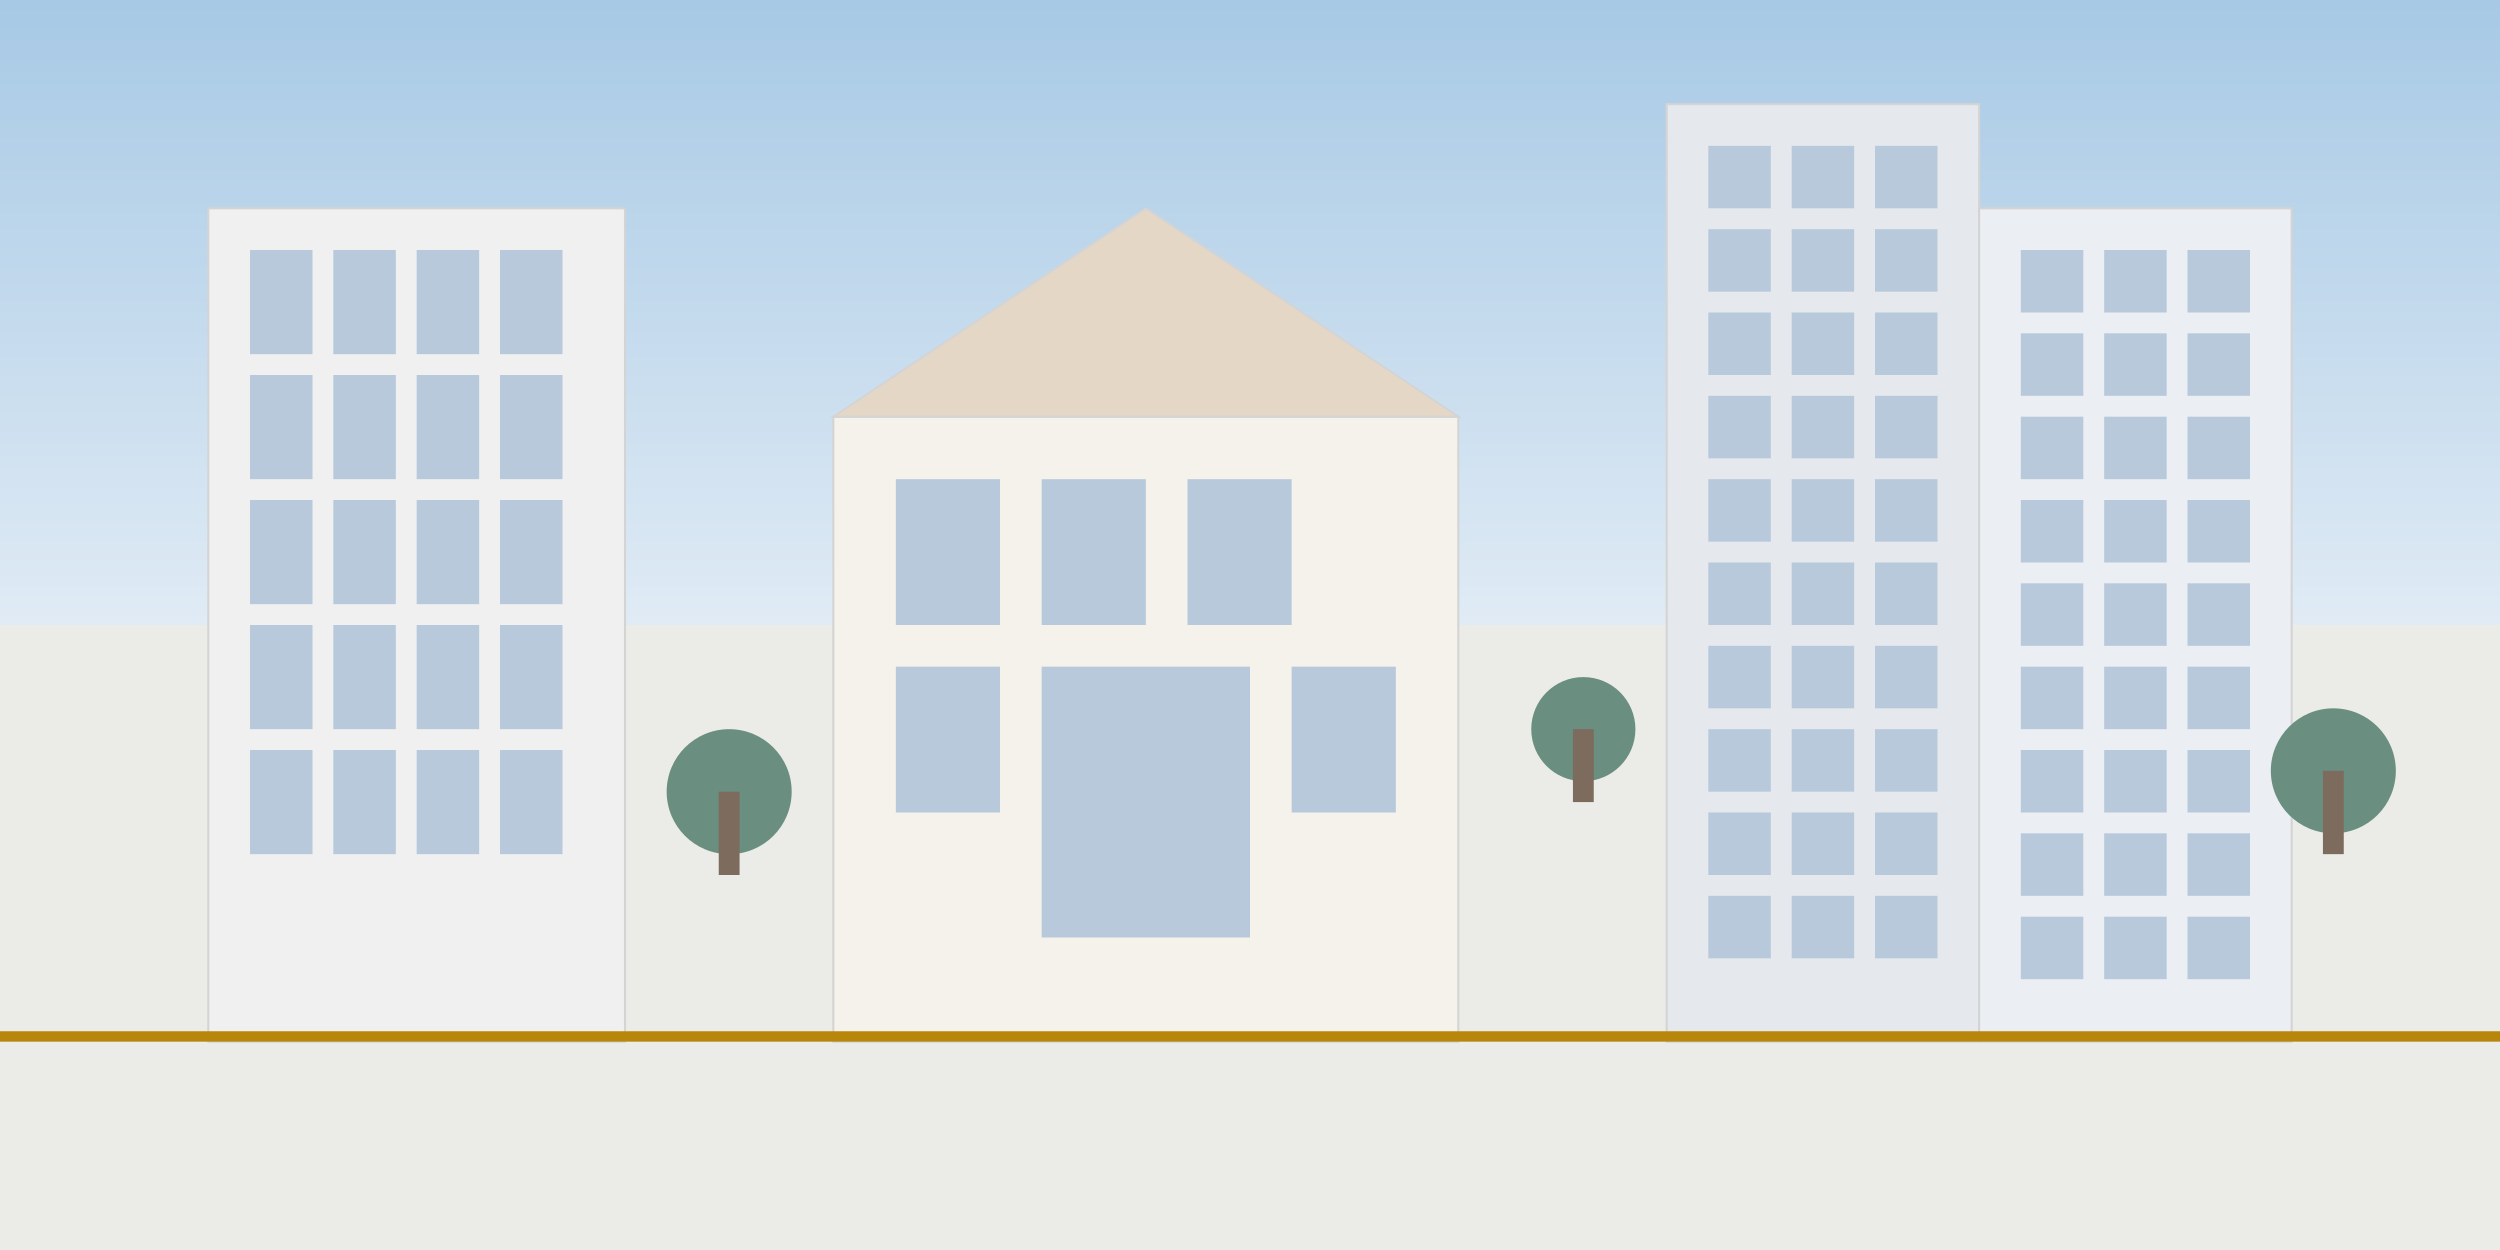 <svg xmlns="http://www.w3.org/2000/svg" viewBox="0 0 1200 600">
  <!-- Background -->
  <rect width="1200" height="600" fill="#f8f9f9" />
  
  <!-- Sky gradient -->
  <defs>
    <linearGradient id="skyGradient" x1="0%" y1="0%" x2="0%" y2="100%">
      <stop offset="0%" stop-color="#a7c9e5" />
      <stop offset="100%" stop-color="#e0ebf5" />
    </linearGradient>
  </defs>
  <rect width="1200" height="300" fill="url(#skyGradient)" />
  
  <!-- Ground -->
  <rect y="300" width="1200" height="300" fill="#ebece7" />
  
  <!-- Luxury Buildings -->
  <!-- Modern building 1 -->
  <rect x="100" y="100" width="200" height="400" fill="#f0f0f0" stroke="#d4d4d4" stroke-width="1" />
  <rect x="120" y="120" width="30" height="50" fill="#b8c9dc" />
  <rect x="160" y="120" width="30" height="50" fill="#b8c9dc" />
  <rect x="200" y="120" width="30" height="50" fill="#b8c9dc" />
  <rect x="240" y="120" width="30" height="50" fill="#b8c9dc" />
  
  <rect x="120" y="180" width="30" height="50" fill="#b8c9dc" />
  <rect x="160" y="180" width="30" height="50" fill="#b8c9dc" />
  <rect x="200" y="180" width="30" height="50" fill="#b8c9dc" />
  <rect x="240" y="180" width="30" height="50" fill="#b8c9dc" />
  
  <rect x="120" y="240" width="30" height="50" fill="#b8c9dc" />
  <rect x="160" y="240" width="30" height="50" fill="#b8c9dc" />
  <rect x="200" y="240" width="30" height="50" fill="#b8c9dc" />
  <rect x="240" y="240" width="30" height="50" fill="#b8c9dc" />
  
  <rect x="120" y="300" width="30" height="50" fill="#b8c9dc" />
  <rect x="160" y="300" width="30" height="50" fill="#b8c9dc" />
  <rect x="200" y="300" width="30" height="50" fill="#b8c9dc" />
  <rect x="240" y="300" width="30" height="50" fill="#b8c9dc" />
  
  <rect x="120" y="360" width="30" height="50" fill="#b8c9dc" />
  <rect x="160" y="360" width="30" height="50" fill="#b8c9dc" />
  <rect x="200" y="360" width="30" height="50" fill="#b8c9dc" />
  <rect x="240" y="360" width="30" height="50" fill="#b8c9dc" />
  
  <!-- Luxury villa -->
  <rect x="400" y="200" width="300" height="300" fill="#f5f2eb" stroke="#d4d4d4" stroke-width="1" />
  <polygon points="400,200 550,100 700,200" fill="#e5d7c6" stroke="#d4d4d4" stroke-width="1" />
  
  <!-- Windows -->
  <rect x="430" y="230" width="50" height="70" fill="#b8c9dc" />
  <rect x="500" y="230" width="50" height="70" fill="#b8c9dc" />
  <rect x="570" y="230" width="50" height="70" fill="#b8c9dc" />
  
  <rect x="430" y="320" width="50" height="70" fill="#b8c9dc" />
  <rect x="500" y="320" width="100" height="130" fill="#b8c9dc" /> <!-- Door -->
  <rect x="620" y="320" width="50" height="70" fill="#b8c9dc" />
  
  <!-- Modern skyscraper -->
  <rect x="800" y="50" width="150" height="450" fill="#e5e8ed" stroke="#d4d4d4" stroke-width="1" />
  <rect x="950" y="100" width="150" height="400" fill="#ebeef3" stroke="#d4d4d4" stroke-width="1" />
  
  <!-- Windows -->
  <rect x="820" y="70" width="30" height="30" fill="#b8c9dc" />
  <rect x="860" y="70" width="30" height="30" fill="#b8c9dc" />
  <rect x="900" y="70" width="30" height="30" fill="#b8c9dc" />
  
  <rect x="820" y="110" width="30" height="30" fill="#b8c9dc" />
  <rect x="860" y="110" width="30" height="30" fill="#b8c9dc" />
  <rect x="900" y="110" width="30" height="30" fill="#b8c9dc" />
  
  <rect x="820" y="150" width="30" height="30" fill="#b8c9dc" />
  <rect x="860" y="150" width="30" height="30" fill="#b8c9dc" />
  <rect x="900" y="150" width="30" height="30" fill="#b8c9dc" />
  
  <rect x="820" y="190" width="30" height="30" fill="#b8c9dc" />
  <rect x="860" y="190" width="30" height="30" fill="#b8c9dc" />
  <rect x="900" y="190" width="30" height="30" fill="#b8c9dc" />
  
  <rect x="820" y="230" width="30" height="30" fill="#b8c9dc" />
  <rect x="860" y="230" width="30" height="30" fill="#b8c9dc" />
  <rect x="900" y="230" width="30" height="30" fill="#b8c9dc" />
  
  <rect x="820" y="270" width="30" height="30" fill="#b8c9dc" />
  <rect x="860" y="270" width="30" height="30" fill="#b8c9dc" />
  <rect x="900" y="270" width="30" height="30" fill="#b8c9dc" />
  
  <rect x="820" y="310" width="30" height="30" fill="#b8c9dc" />
  <rect x="860" y="310" width="30" height="30" fill="#b8c9dc" />
  <rect x="900" y="310" width="30" height="30" fill="#b8c9dc" />
  
  <rect x="820" y="350" width="30" height="30" fill="#b8c9dc" />
  <rect x="860" y="350" width="30" height="30" fill="#b8c9dc" />
  <rect x="900" y="350" width="30" height="30" fill="#b8c9dc" />
  
  <rect x="820" y="390" width="30" height="30" fill="#b8c9dc" />
  <rect x="860" y="390" width="30" height="30" fill="#b8c9dc" />
  <rect x="900" y="390" width="30" height="30" fill="#b8c9dc" />
  
  <rect x="820" y="430" width="30" height="30" fill="#b8c9dc" />
  <rect x="860" y="430" width="30" height="30" fill="#b8c9dc" />
  <rect x="900" y="430" width="30" height="30" fill="#b8c9dc" />
  
  <!-- Windows for second building -->
  <rect x="970" y="120" width="30" height="30" fill="#b8c9dc" />
  <rect x="1010" y="120" width="30" height="30" fill="#b8c9dc" />
  <rect x="1050" y="120" width="30" height="30" fill="#b8c9dc" />
  
  <rect x="970" y="160" width="30" height="30" fill="#b8c9dc" />
  <rect x="1010" y="160" width="30" height="30" fill="#b8c9dc" />
  <rect x="1050" y="160" width="30" height="30" fill="#b8c9dc" />
  
  <rect x="970" y="200" width="30" height="30" fill="#b8c9dc" />
  <rect x="1010" y="200" width="30" height="30" fill="#b8c9dc" />
  <rect x="1050" y="200" width="30" height="30" fill="#b8c9dc" />
  
  <rect x="970" y="240" width="30" height="30" fill="#b8c9dc" />
  <rect x="1010" y="240" width="30" height="30" fill="#b8c9dc" />
  <rect x="1050" y="240" width="30" height="30" fill="#b8c9dc" />
  
  <rect x="970" y="280" width="30" height="30" fill="#b8c9dc" />
  <rect x="1010" y="280" width="30" height="30" fill="#b8c9dc" />
  <rect x="1050" y="280" width="30" height="30" fill="#b8c9dc" />
  
  <rect x="970" y="320" width="30" height="30" fill="#b8c9dc" />
  <rect x="1010" y="320" width="30" height="30" fill="#b8c9dc" />
  <rect x="1050" y="320" width="30" height="30" fill="#b8c9dc" />
  
  <rect x="970" y="360" width="30" height="30" fill="#b8c9dc" />
  <rect x="1010" y="360" width="30" height="30" fill="#b8c9dc" />
  <rect x="1050" y="360" width="30" height="30" fill="#b8c9dc" />
  
  <rect x="970" y="400" width="30" height="30" fill="#b8c9dc" />
  <rect x="1010" y="400" width="30" height="30" fill="#b8c9dc" />
  <rect x="1050" y="400" width="30" height="30" fill="#b8c9dc" />
  
  <rect x="970" y="440" width="30" height="30" fill="#b8c9dc" />
  <rect x="1010" y="440" width="30" height="30" fill="#b8c9dc" />
  <rect x="1050" y="440" width="30" height="30" fill="#b8c9dc" />
  
  <!-- Trees -->
  <circle cx="350" cy="380" r="30" fill="#6a8e7f" />
  <rect x="345" y="380" width="10" height="40" fill="#7d6b5d" />
  
  <circle cx="760" cy="350" r="25" fill="#6a8e7f" />
  <rect x="755" y="350" width="10" height="35" fill="#7d6b5d" />
  
  <circle cx="1120" cy="370" r="30" fill="#6a8e7f" />
  <rect x="1115" y="370" width="10" height="40" fill="#7d6b5d" />
  
  <!-- Gold accent -->
  <rect x="0" y="495" width="1200" height="5" fill="#b8860b" />
</svg>
